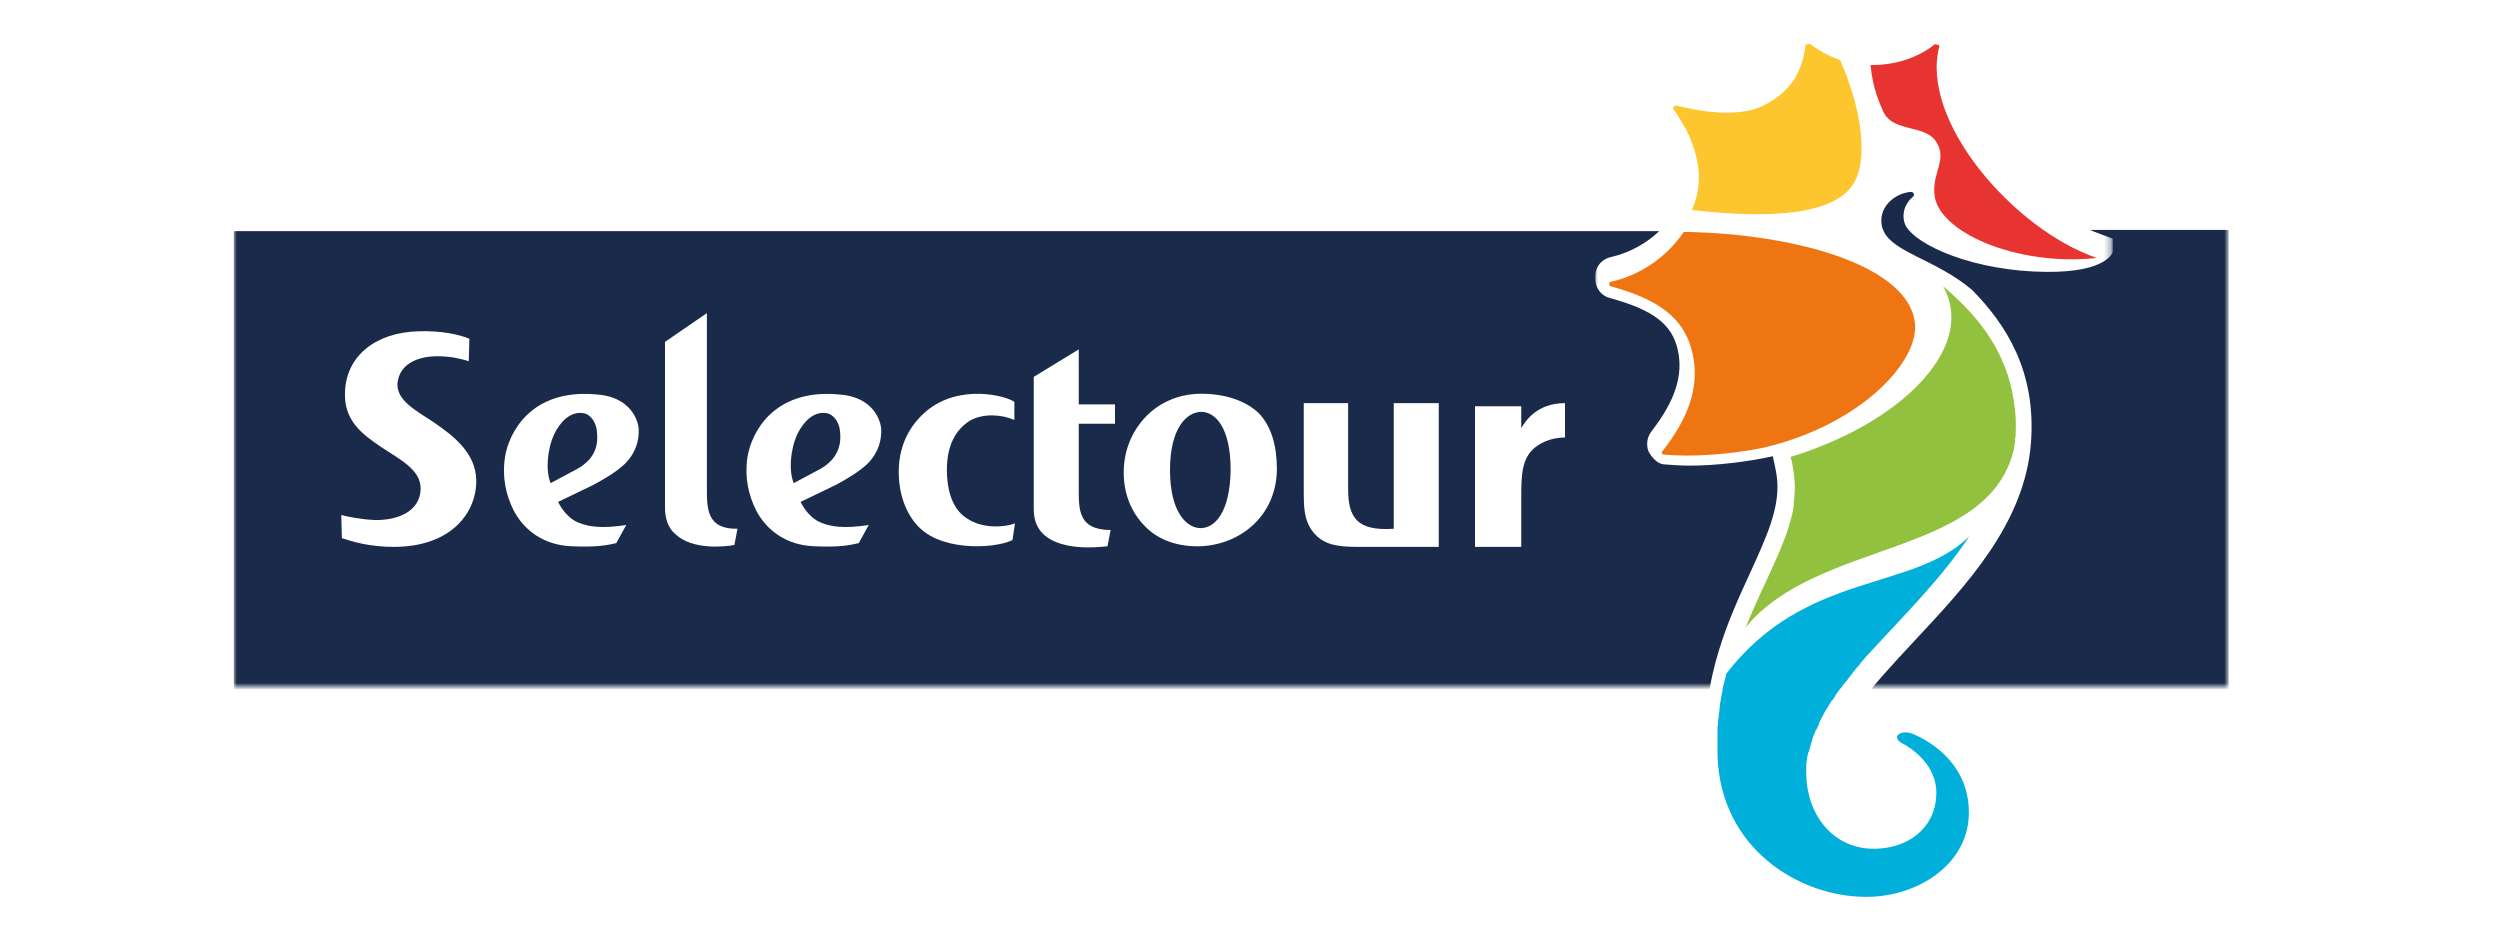 <?xml version="1.0" encoding="utf-8"?>
<!-- Generator: Adobe Illustrator 26.0.1, SVG Export Plug-In . SVG Version: 6.00 Build 0)  -->
<svg version="1.1" id="Layer_1" xmlns="http://www.w3.org/2000/svg" xmlns:xlink="http://www.w3.org/1999/xlink" x="0px" y="0px"
	 viewBox="0 0 400 150" style="enable-background:new 0 0 400 150;" xml:space="preserve">
<style type="text/css">
	.st0{fill:url(#SVGID_1_);}
	.st1{fill:#026937;}
	.st2{fill:#FCBF00;}
	.st3{filter:url(#Adobe_OpacityMaskFilter);}
	.st4{fill-rule:evenodd;clip-rule:evenodd;fill:#FFFFFF;}
	.st5{mask:url(#mask-2_00000168826462749560824050000001397611272187947923_);fill-rule:evenodd;clip-rule:evenodd;fill:#1A2A4A;}
	.st6{filter:url(#Adobe_OpacityMaskFilter_00000098929632905382988880000016641824926205070734_);}
	.st7{mask:url(#mask-4_00000010996889756546486870000004504179957656580274_);fill-rule:evenodd;clip-rule:evenodd;fill:#FFFFFF;}
	.st8{fill-rule:evenodd;clip-rule:evenodd;fill:#00B0DB;}
	.st9{fill-rule:evenodd;clip-rule:evenodd;fill:#92C140;}
	.st10{fill-rule:evenodd;clip-rule:evenodd;fill:#EE7512;}
	.st11{fill-rule:evenodd;clip-rule:evenodd;fill:#FDC62F;}
	.st12{fill-rule:evenodd;clip-rule:evenodd;fill:#E73431;}
</style>
<g id="Symbols">
	<g id="Components_x2F_Desktop_x2F_Header_x2F_Connecter" transform="translate(-120, -20)">
		<g id="Logotype" transform="translate(120, 20)">
			<g id="Logos_x2F_Selectour_x2F_Color">
				<g id="Page-1">
					<g id="Group-3" transform="translate(0, 1.386)">
						<defs>
							<filter id="Adobe_OpacityMaskFilter" filterUnits="userSpaceOnUse" x="37.4" y="4.4" width="319.3" height="104.3">
								<feColorMatrix  type="matrix" values="1 0 0 0 0  0 1 0 0 0  0 0 1 0 0  0 0 0 1 0"/>
							</filter>
						</defs>
						
							<mask maskUnits="userSpaceOnUse" x="37.4" y="4.4" width="319.3" height="104.3" id="mask-2_00000168826462749560824050000001397611272187947923_">
							<g class="st3">
								<polygon id="path-1_00000090273897593084938110000006205417397018358422_" class="st4" points="37.4,4.4 356.6,4.4 
									356.6,108.7 37.4,108.7 								"/>
							</g>
						</mask>
						<path id="Fill-1" class="st5" d="M356.6,108.7V35.4h-25.8c-10.7-6.9-20.9-20.9-18.5-30.2c0.1-0.4,0.2-0.5-0.2-0.6
							c-0.7-0.2-1.2-0.3-2,0.2c-0.7,0.4-3.5,2.8-8.6,2.8c-0.2,0-0.5,0-0.7,0c-4.3-0.2-7.5-2.7-8-3c-0.8-0.6-3.3,0.5-3.4,1
							c-0.4,3.1-1.1,6.2-5.3,8.6c-1.5,0.9-3.5,1.3-5.9,1.3c-2.2,0-4.7-0.3-7.8-1.1c-0.1,0-0.3-0.1-0.4-0.1c-0.4,0-1.2,0.5-1.7,0.9
							c-0.2,0.2-0.7,0.5-0.7,0.8c0,0.1,0.8,1,0.8,1c4.1,5.4,5.2,10.7,3.1,15.5c-0.5,1.1-1.1,2.1-1.8,3.1H37.4v73.3H356.6z"/>
					</g>
					<g id="Group-6" transform="translate(104.748, 0)">
						<defs>
							
								<filter id="Adobe_OpacityMaskFilter_00000059302956644466991990000013150319484247848109_" filterUnits="userSpaceOnUse" x="150.4" y="3.1" width="82.9" height="143.3">
								<feColorMatrix  type="matrix" values="1 0 0 0 0  0 1 0 0 0  0 0 1 0 0  0 0 0 1 0"/>
							</filter>
						</defs>
						
							<mask maskUnits="userSpaceOnUse" x="150.4" y="3.1" width="82.9" height="143.3" id="mask-4_00000010996889756546486870000004504179957656580274_">
							<g style="filter:url(#Adobe_OpacityMaskFilter_00000059302956644466991990000013150319484247848109_);">
								<polygon id="path-3_00000183229239081040626190000013775337290068939660_" class="st4" points="150.4,3.1 233.2,3.1 
									233.2,146.4 150.4,146.4 								"/>
							</g>
						</mask>
						<path id="Fill-4" class="st7" d="M231.2,37.4c-11.6-4.1-25.2-19.9-22.6-29.9l0.4-1.1l-0.6-1.1c-0.4-0.8-1.1-1.4-2.1-1.6
							l-0.6-0.2h-0.6c-0.9,0-1.7,0.4-2.2,0.9c-0.3,0.2-3,2.4-7.5,2.4c-0.2,0-0.4,0-0.6,0c-3.7-0.2-6.7-2.4-6.9-2.6
							c-0.6-0.6-1.4-0.9-2.2-0.9c0,0-0.6,0-0.6,0l-0.3,0.1c-1.3,0.2-2.3,1.3-2.5,2.6c-0.4,3.1-1.4,5.5-4.8,7.4
							c-1.3,0.7-3,1.1-5.1,1.1c-2.1,0-4.6-0.3-7.5-1c-0.3-0.1-0.6-0.1-0.9-0.1c0,0-1.4,0-1.4,0l-1.3,1.4c-0.9,1.1-0.9,2.8,0,3.9
							c3.7,4.9,4.6,9.3,2.8,13.5c-1.9,4.4-6.2,7.8-11,8.9c-1.5,0.3-2.6,1.5-2.6,3.1v0.5c0,1.4,1,2.7,2.4,3c6.9,1.9,9.9,4.2,10.8,8.3
							c0.9,4-0.4,8.1-4.2,13c-0.7,0.9-0.9,2.1-0.5,3.2c0,0,1,2,2.5,2.1c1.3,0.1,2.6,0.2,4.1,0.2c4.2,0,9.2-0.6,13.3-1.5
							c0.3,1.3,0.6,2.7,0.7,3.8c0.4,4.6-1.8,9.3-4.3,14.8c-3.4,7.4-7.7,16.5-7.3,29.4c0.5,16.1,14.1,25.8,27,25.8
							c9.2,0,19-5.9,19.5-15.7c0.6-11.8-10.2-16-11.5-16.5c-0.6-0.2-1.2-0.2-1.7-0.2c-1.7,0-3.2,0.7-3.9,1.9
							c-0.5,0.9-0.7,1.9-0.4,2.8c0.2,0.8,0.8,1.8,2.4,2.6c0.9,0.4,3.7,2.3,3.9,4.9c0.1,1.7-0.4,3.1-1.4,4.2
							c-1.2,1.3-3.1,2.1-5.4,2.1l-0.2,0c-5.3,0-7.9-4.6-8-9c-0.2-7,6.4-14,13.3-21.4c8.2-8.8,17.6-18.7,18.6-31.6
							c0.9-11.6-4.1-19.1-9.4-24.5c-5.8-4.9-12.7-6-14.2-9.5c-0.1-0.2-0.1-0.3-0.2-0.5c-0.8-3.2,2-5.5,4.6-5.7
							c0.4,0,0.7,0.5,0.3,0.8c0,0-1.9,1.4-1.4,3.9c0,0.1,0.1,0.2,0.1,0.3c0,0.1,0.1,0.2,0.1,0.3c1.7,3.3,11.1,7.4,22.5,7.5
							c9.9,0.1,10.7-3.2,10.7-3.2v-2.1L231.2,37.4z"/>
					</g>
					<path id="Fill-7" class="st8" d="M276.2,107.8L276.2,107.8c-0.1,0.4-0.2,0.8-0.3,1.3c0,0.1,0,0.2-0.1,0.3
						c-0.1,0.4-0.2,0.8-0.2,1.1c0,0.2-0.1,0.3-0.1,0.5c-0.1,0.3-0.1,0.7-0.2,1.1c0,0.2-0.1,0.4-0.1,0.6c0,0.3-0.1,0.7-0.1,1
						c0,0.2-0.1,0.5-0.1,0.8c0,0.3-0.1,0.6-0.1,0.9c0,0.3,0,0.6-0.1,0.9c0,0.3,0,0.6,0,0.8c0,0.4,0,0.7,0,1.1c0,0.2,0,0.5,0,0.7
						c0,0.6,0,1.2,0,1.9c0.4,14.9,13,22.7,23.8,22.7c8.2,0,16-5.1,16.4-12.8c0.5-10-9.2-13.4-9.3-13.4c-0.5-0.2-1.8-0.2-2.1,0.4
						c-0.2,0.4,0,0.8,0.7,1.2c1.4,0.7,5.2,3.2,5.5,7.4c0.3,5.3-3.6,9.3-9.6,9.5c-6.8,0.2-11-5.3-11.2-11.7c0-0.4,0-0.7,0-1.1
						c0-0.1,0-0.2,0-0.3c0-0.3,0-0.7,0.1-1.1c0,0,0,0,0,0c0-0.3,0.1-0.7,0.2-1c0-0.1,0-0.2,0.1-0.3c0.1-0.3,0.2-0.7,0.3-1
						c0,0,0-0.1,0-0.1c0.1-0.3,0.2-0.6,0.3-1c0-0.1,0.1-0.2,0.1-0.3c0.1-0.3,0.3-0.7,0.4-1c0,0,0-0.1,0.1-0.1
						c0.1-0.3,0.3-0.6,0.4-0.9c0-0.1,0.1-0.2,0.1-0.3c0.2-0.3,0.3-0.7,0.5-1c0,0,0.1-0.1,0.1-0.2c0.2-0.3,0.3-0.6,0.5-0.9
						c0.1-0.1,0.1-0.2,0.2-0.3c0.2-0.3,0.4-0.6,0.6-1c0.1-0.1,0.1-0.2,0.2-0.2c0.2-0.3,0.4-0.5,0.5-0.8c0.1-0.1,0.1-0.2,0.2-0.3
						c0.2-0.3,0.5-0.6,0.7-0.9c0.1-0.1,0.2-0.2,0.2-0.3c0.2-0.2,0.4-0.5,0.6-0.7c0.1-0.1,0.2-0.2,0.3-0.4c0.2-0.3,0.5-0.6,0.7-0.9
						c0.1-0.1,0.2-0.3,0.3-0.4c0.2-0.2,0.3-0.4,0.5-0.6c0.1-0.1,0.3-0.3,0.4-0.5c0.2-0.2,0.4-0.5,0.6-0.7c0.2-0.2,0.4-0.5,0.6-0.7
						c0.1-0.1,0.2-0.2,0.3-0.3c5.3-5.8,11.5-11.9,16-18.7h0C306.1,94.7,288.9,91.3,276.2,107.8"/>
					<path id="Fill-9" class="st9" d="M286.5,73.1c0.3,1.1,0.5,2.4,0.6,3.5c0.1,1,0.1,1.8,0,2.8v0c0,0.4-0.1,0.8-0.1,1.2
						c0,0.1,0,0.2,0,0.3c0,0.2-0.1,0.4-0.1,0.7c-1.2,5.8-4.7,11.6-7.6,18.8c11.5-14.2,39.3-11.2,43-28.9c0-0.2,0-0.5,0.1-0.7
						c0-0.4,0-0.7,0.1-1c0-0.1,0-0.2,0-0.3c0.1-1.9,0-3.7-0.3-5.4c0-0.1,0-0.3-0.1-0.4c0-0.3-0.1-0.5-0.1-0.8
						c-1.6-7.9-6.4-13.1-11.1-17.1c0.4,0.8,0.8,1.6,1,2.5C314.3,57.4,302.9,68.1,286.5,73.1"/>
					<path id="Fill-11" class="st10" d="M306.4,51.9c-0.7-9.2-18.6-14.5-37-14.8c-2.8,4.2-7.2,7-11.7,8c0,0-0.2,0-0.2,0.1v0.4
						c0,0.1,0.2,0.2,0.2,0.2c7.6,2.1,11.8,5,13.1,10.7c1.2,5.3-0.6,10.4-4.9,15.8c0,0-0.1,0.1,0,0.2l0.1,0.2c0,0,0,0,0,0
						c4.4,0.5,11.1,0,16.3-1.1C297.8,67.9,306.9,57.9,306.4,51.9"/>
					<path id="Fill-13" class="st11" d="M296.5,29.5c2.6-4.1,1.2-12.6-2.1-19.9l0,0c-2.6-0.9-4.3-2.2-4.7-2.5c0,0,0,0,0,0
						c0,0,0,0-0.1,0c0,0,0,0,0,0s-0.1-0.1-0.2-0.1l-0.4,0.1c-0.1,0-0.1,0.1-0.1,0.1c-0.5,3.6-1.7,6.9-6.2,9.4
						c-3.2,1.8-7.8,1.9-14.5,0.3c0,0-0.1,0-0.2,0l-0.3,0.3c-0.1,0.1,0,0.2,0,0.2c0.2,0.3,0.5,0.7,0.7,1c0.1,0.2,0.2,0.3,0.3,0.5
						c0.1,0.2,0.2,0.3,0.3,0.5c0.1,0.2,0.3,0.5,0.4,0.7c0.1,0.1,0.1,0.2,0.2,0.3c0.2,0.3,0.3,0.5,0.4,0.8c0,0.1,0.1,0.1,0.1,0.2
						c0.2,0.3,0.3,0.6,0.4,0.9c0,0,0,0.1,0,0.1c0.1,0.3,0.3,0.6,0.4,1c0,0,0,0,0,0c1.2,3.4,1.3,6.8-0.2,10.2c0,0,0,0,0,0
						C279.6,34.6,292.7,35.3,296.5,29.5"/>
					<path id="Fill-15" class="st12" d="M309.8,22.7c1.8,2.8-0.6,4.8-0.3,8.3c0.4,6.1,13.1,11.6,25.8,10.3c0,0,0-0.1,0-0.1
						c-13-4.5-28.2-21.8-25-33.8c0,0,0-0.1-0.1-0.2c-0.1,0-0.4-0.1-0.5-0.1c-0.2-0.1-0.3,0.1-0.3,0.1s-3.7,3.3-10.1,3.2
						c0.3,3.9,1.7,6.7,2.1,7.6C303,21.2,308.1,19.9,309.8,22.7"/>
					<path id="Fill-17" class="st4" d="M131.3,75l-4.3,2.3c-0.8-1.9-0.6-5.3,0.6-7.9c1-2,2.6-3.6,4.6-3.3c1.3,0.2,2.1,1.6,2.2,2.9
						C134.6,70.7,134.4,73.2,131.3,75 M138.9,74.1c1.8-1.9,2.1-3.8,2.1-5.2c0-1.7-1.4-5.5-6.9-5.8c-10.5-0.9-13.9,6.3-14.5,10
						c-0.5,3.4,0.2,6.2,1.4,8.6c1.7,3.2,4.8,5.5,9.2,5.7c4.1,0.2,5.9-0.2,7.2-0.5L139,84c-3.9,0.6-6,0.3-7.7-0.4
						c-1.5-0.6-2.7-2.2-3.2-3.3l5.6-2.7C135.4,76.7,137.6,75.4,138.9,74.1"/>
					<path id="Fill-19" class="st4" d="M92.4,75l-4.3,2.3c-0.8-1.9-0.6-5.3,0.6-7.9c1-2,2.6-3.6,4.6-3.3c1.3,0.2,2.1,1.6,2.2,2.9
						C95.7,70.7,95.6,73.2,92.4,75 M100.1,74.1c1.8-1.9,2.1-3.8,2.1-5.2c0-1.7-1.4-5.5-6.9-5.8c-10.5-0.9-13.9,6.3-14.5,10
						c-0.5,3.4,0.2,6.2,1.4,8.6c1.7,3.2,4.8,5.5,9.2,5.7c4.1,0.2,5.9-0.2,7.2-0.5l1.6-2.9c-3.9,0.6-6,0.3-7.7-0.4
						c-1.5-0.6-2.7-2.2-3.2-3.3l5.6-2.7C96.6,76.7,98.8,75.4,100.1,74.1"/>
					<path id="Fill-21" class="st4" d="M154.1,82.5c-1.8-1.5-2.6-4.2-2.6-7.3c0-3.8,1.3-6.4,3.7-7.9c2.1-1.2,5.1-1,7.1-0.1v-2.9
						c-1.4-1-8.7-2.9-14,1.4c-2,1.7-4.5,4.7-4.5,9.8c0,5,2.2,8.2,4.1,9.6c2.4,1.8,5.8,2.3,8.4,2.3c3.9,0,5.7-1,5.7-1l0.4-2.7
						C162.6,83.8,157.6,85.4,154.1,82.5"/>
					<path id="Fill-23" class="st4" d="M223,84.6c-5.9,0.4-7.3-1.8-7.3-6.4V64.5h-7.1v14.4c0,2,0.1,3.6,0.7,4.9
						c0.7,1.6,2,2.8,3.8,3.3c1.1,0.3,2.5,0.4,4,0.4c2.1,0,13.1,0,13.1,0v-23H223V84.6z"/>
					<path id="Fill-25" class="st4" d="M172.6,55.9l-7.2,4.4c0,1.9,0,21.2,0,21.2c0,1.8,0.6,3.2,1.8,4.2c2.9,2.4,8.2,1.9,10,1.7
						l0.5-2.6c-5.1,0-5.1-3.2-5.1-6.4V67.8h5.8v-3.1h-5.8V55.9z"/>
					<path id="Fill-27" class="st4" d="M113.1,78.1v-28l-6.7,4.6c0,6.6,0,26.5,0,26.5c0,1.8,0.5,3.3,1.7,4.3c2.7,2.5,7.7,2,9.4,1.7
						l0.5-2.6C113.1,84.7,113.1,81.4,113.1,78.1"/>
					<path id="Fill-29" class="st4" d="M192.1,84.5c-2.2,0-4.9-2.5-4.9-9.3c0-6.9,2.8-9.3,5-9.3c2.2,0,4.7,2.4,4.7,9.3
						C196.8,82.1,194.3,84.5,192.1,84.5 M192.2,63c-3.3,0-6.3,1.2-8.5,3.3c-2.3,2.2-3.8,5.3-3.9,8.9c-0.1,3.7,1.2,6.8,3.4,9
						c2.2,2.3,5.4,3.3,8.9,3.2c6.7-0.3,12.2-5.2,12.2-12.4c0-3.7-0.9-6.8-2.9-8.9C199.3,64.1,196,63,192.2,63"/>
					<path id="Fill-31" class="st4" d="M243.4,68.5V65H236v22.5h7.4v-7.9c0-3.7,0.1-6.3,2.2-8c1.5-1.2,3.3-1.6,4.8-1.6v-5.5
						C245.8,64.5,244,67.5,243.4,68.5"/>
					<path id="Fill-33" class="st4" d="M69.3,67.5c-2.9-1.9-5.9-3.5-5.7-6.2c0.3-3,3.1-4.3,6.4-4.3c2.3,0,4.1,0.5,5,0.8l0.1-3.6
						c-1.7-0.7-4.4-1.3-8.1-1.2c-7,0.2-11.6,4-11.8,9.7c-0.2,4.6,2.7,6.7,5.6,8.7c3.1,2.1,6.6,3.7,6.5,6.9c-0.1,3.4-3.5,5-7.4,4.9
						c-2.1-0.1-4.2-0.5-5.3-0.8l0.1,3.7c1.5,0.5,4.3,1.4,8.3,1.4c9.3,0,13.3-5.6,13.2-10.7C76.1,72.4,72.5,69.7,69.3,67.5"/>
				</g>
			</g>
		</g>
	</g>
</g>
</svg>
